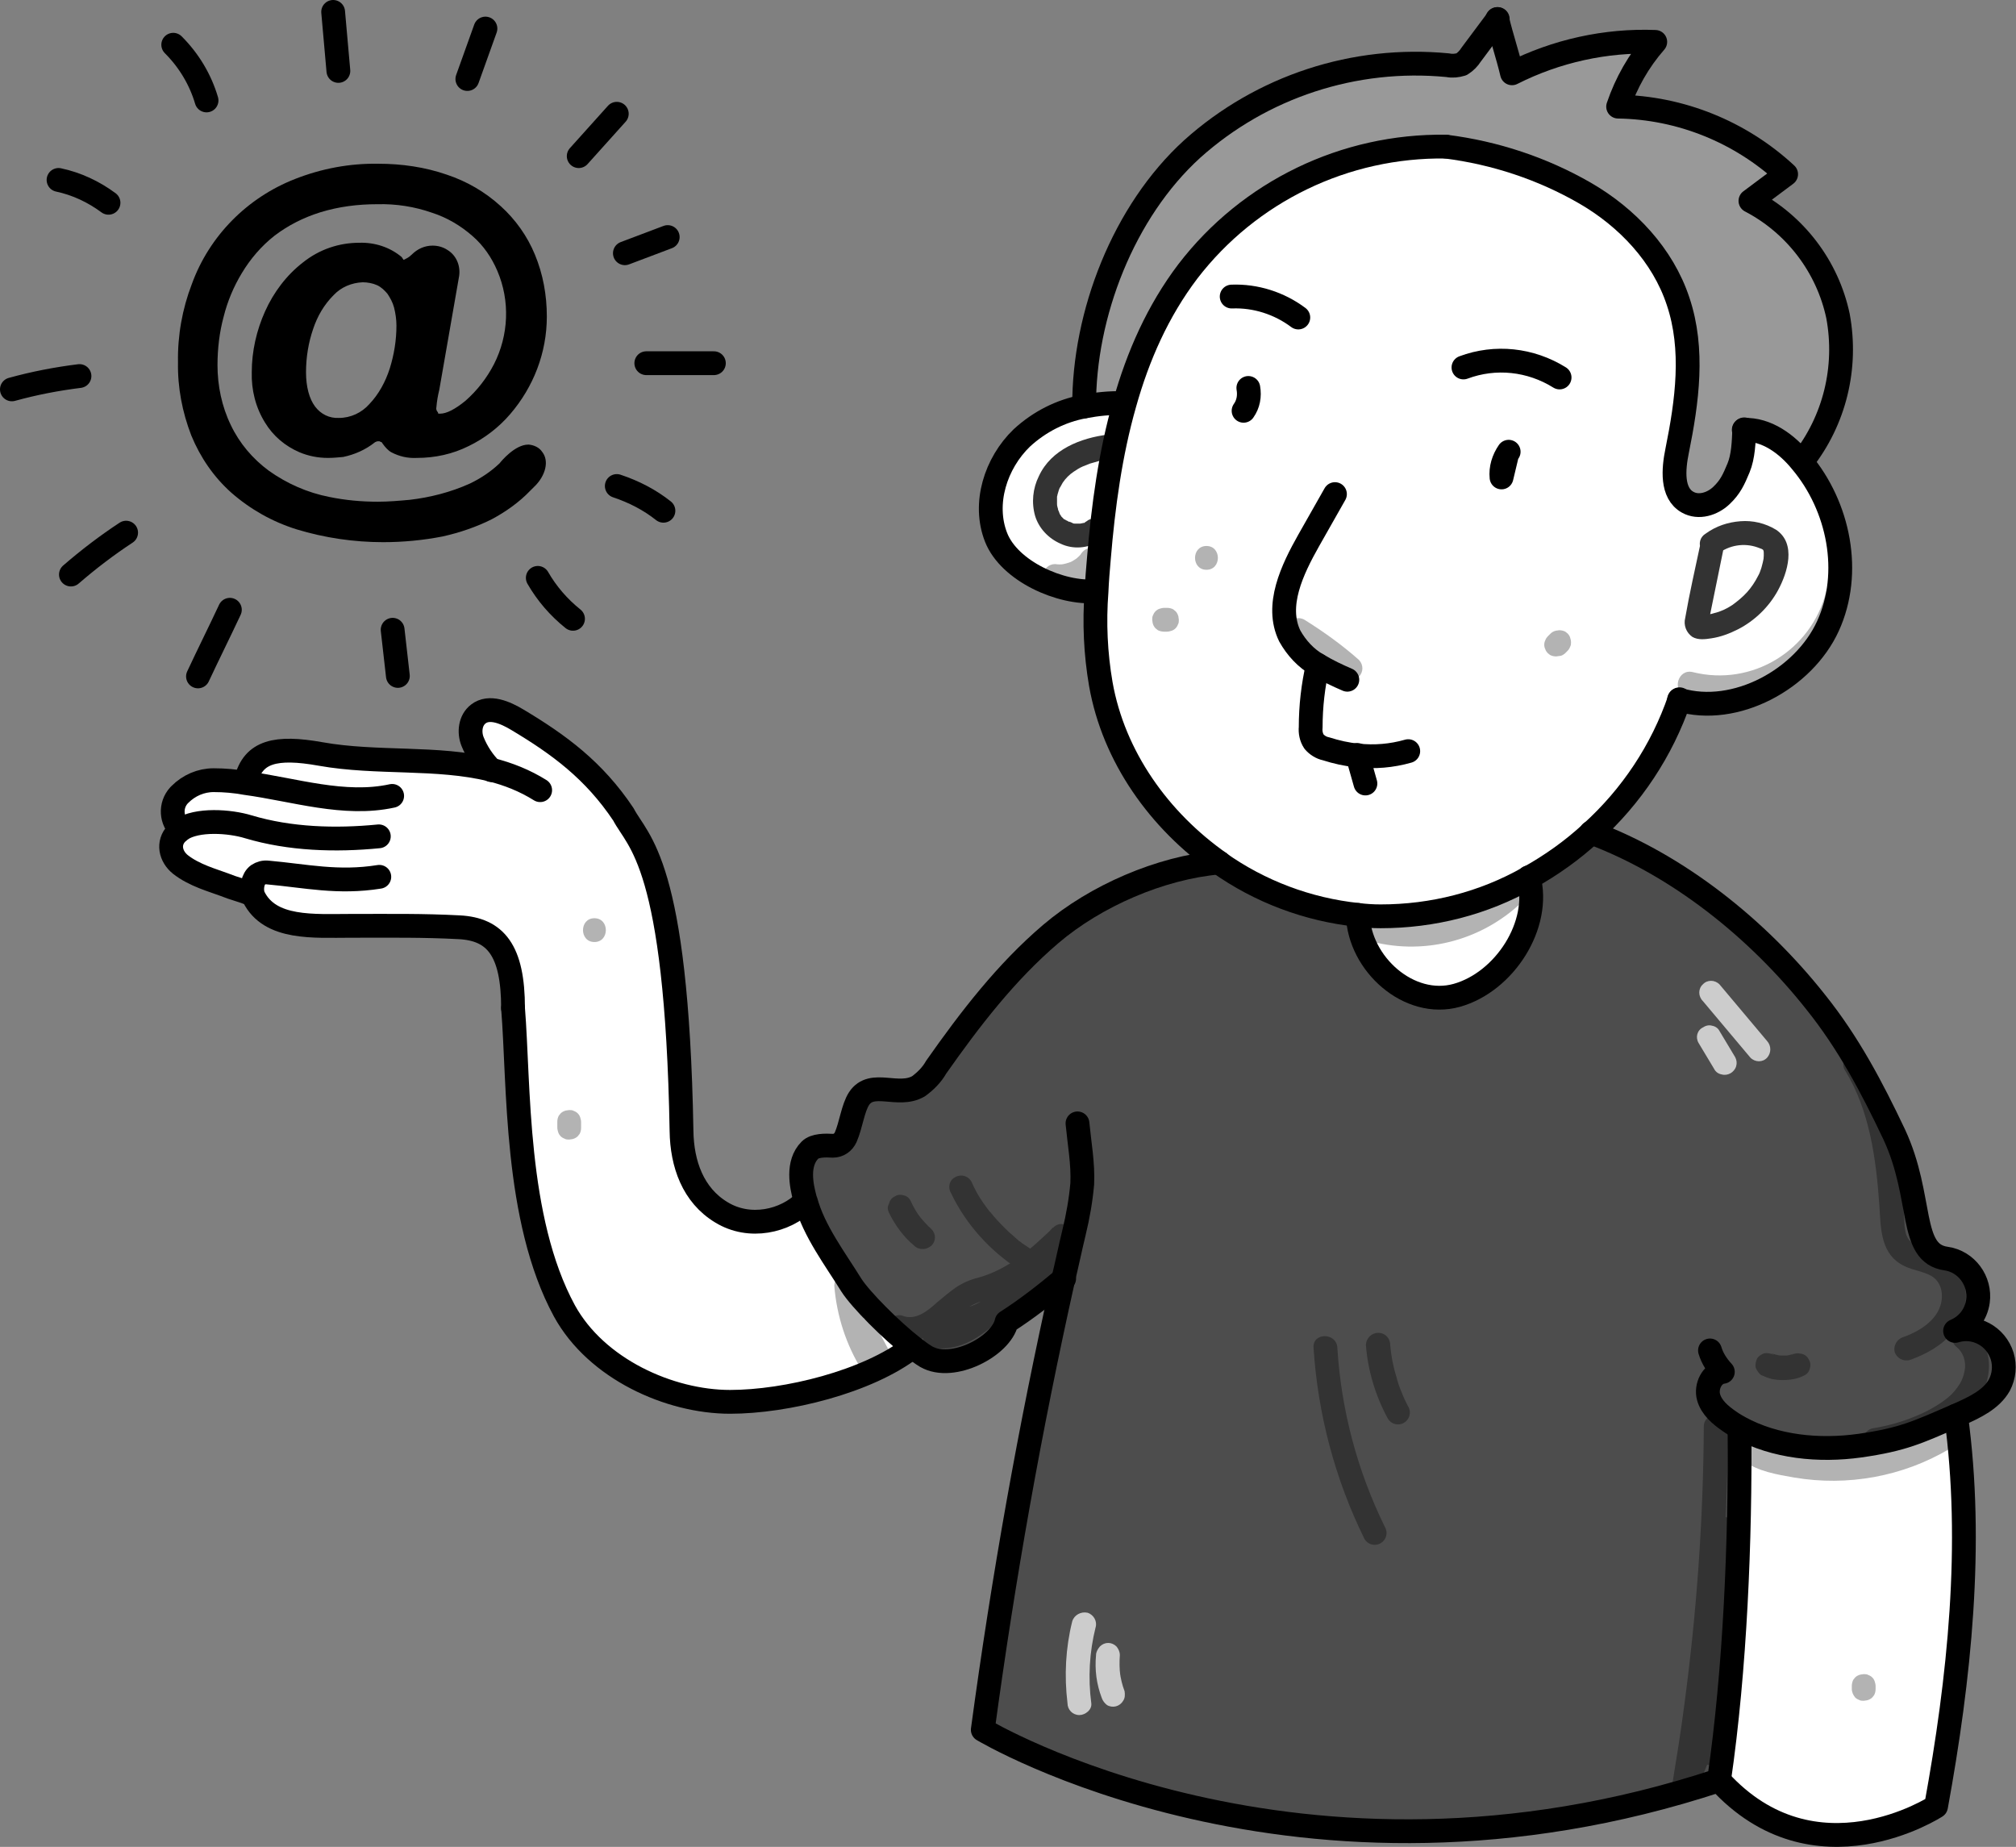 <?xml version="1.0" encoding="utf-8"?>
<!-- Generator: Adobe Illustrator 24.0.1, SVG Export Plug-In . SVG Version: 6.00 Build 0)  -->
<svg version="1.1" id="Ebene_1" xmlns="http://www.w3.org/2000/svg" xmlns:xlink="http://www.w3.org/1999/xlink" x="0px" y="0px"
	 viewBox="0 0 423.6 388" style="enable-background:new 0 0 423.6 388;" xml:space="preserve">
<rect x="0" y="0" width="423.6" height="388" fill="#808080" stroke="none"/>
<style type="text/css">
	.st0{fill:#FFFFFF;}
	.st1{fill:#999999;}
	.st2{fill:#4D4D4D;}
	.st3{fill:#B3B3B3;}
	.st4{fill:#333333;}
	.st5{fill:#CCCCCC;}
	.st6{fill:none;stroke:#000000;stroke-width:5;stroke-linecap:round;stroke-linejoin:round;}
</style>
<title>Zeichenfläche 6 Kopie 14</title>
<g id="Ebene_3">
	<path class="st0" d="M103.2,161.6c-1.7-1.7-3-3.7-3.9-5.9c-0.8-2-0.5-4.5,1.2-5.8c2.3-1.8,5.7-0.3,8.2,1.2
		c8.7,5.2,16.1,10.6,22.4,19.9c3,5.8,11.2,9.9,12.2,66.5c0.1,6.9,2.4,13.5,8.4,17.1c5.9,3.6,13.4,1.9,17.6-2.3l0,0
		c1.7,6.2,6.2,12.2,9.6,17.7c2,3.1,8.4,9.5,12.9,13c-9.4,7.2-26.4,11.5-38.2,11.4c-12.7,0-27.4-6.9-34.1-19.1
		c-10.5-19.3-10.2-47.6-11.5-63.6c0-12.2-3.7-16.6-11.3-17s-14.1-0.3-22.8-0.3c-7.7,0-17,0.8-20.4-6.1c-0.1-0.2-0.2-0.4-0.2-0.6l0,0
		c-2.5-1-3.5-1.1-6-2.1c-2.1-0.8-6.2-1.9-9.1-4.2c-2.1-1.7-2.7-4.5-0.8-6.5c0.3-0.3,0.6-0.5,0.9-0.8c-2.1-1.9-2.3-5.1-0.4-7.2
		c0.1-0.1,0.1-0.1,0.2-0.2c1.9-1.9,4.4-3,7.1-3c2.3,0,4.5,0.2,6.7,0.6l0.1-0.6c1.5-6,6.2-7.2,15.7-5.5
		C79.2,160.5,91.9,158.9,103.2,161.6z"/>
	<path class="st0" d="M411,297.4c3.7,27,0.7,55.3-4.2,82.1c0,0-25.5,16.6-45.6-5.5c3.4-23.3,4.5-50.5,4.3-74l0,0
		c7.6,4.2,16.7,5,25.3,3.8C400,302.5,403,300.9,411,297.4z"/>
	<path class="st0" d="M321.1,184.4c2.6,10-5.2,22-15.1,24.8s-20.5-6.6-20.8-16.9c1.6,0.2,3.2,0.3,4.8,0.3
		C300.9,192.6,311.7,189.8,321.1,184.4z"/>
	<path class="st0" d="M236.2,84.8c-3,10.5-4.5,21.6-5.4,32.5c-0.2,2.3-0.4,4.6-0.5,7c-7.4,0.6-18.2-4.2-21-11.3s-0.1-15.7,5.4-20.9
		c3.7-3.4,8.2-5.7,13.1-6.6c2.6-0.6,5.4-0.8,8.1-0.7L236.2,84.8z"/>
	<path class="st0" d="M378.6,96.9c7.9,9.4,10.7,23.3,5.6,34.5s-19.5,19-31.3,15.5c-3.7,10.8-10.1,20.4-18.5,28
		c-4,3.7-8.4,6.8-13.2,9.5c-9.5,5.4-20.2,8.2-31.1,8.1c-1.6,0-3.2-0.1-4.8-0.3c-10.5-1.1-20.5-4.9-29.2-11l0,0
		c-12.7-8.9-22.2-22.3-25-37.6c-1-6.4-1.3-12.9-0.9-19.4c0.1-2.3,0.3-4.7,0.5-7c0.9-10.9,2.4-22,5.4-32.5c2.8-10,7-19.5,13.3-27.8
		c13-16.7,33.1-26.4,54.3-26.1c10.3,1.3,20.3,4.6,29.3,9.8c8.8,5.1,16.3,13,19.5,22.7c3.4,10.1,1.9,21-0.2,31.4
		c-0.8,3.9-1.2,8.9,2.2,10.8c2.3,1.3,5.2,0.4,7.1-1.4s2.6-3.4,3.6-5.8s1.1-5.5,1.2-8.1C371.2,90,375.5,93.2,378.6,96.9z"/>
	<path class="st1" d="M386.1,66.4c2,10.8-0.7,21.9-7.5,30.5c-3.1-3.7-7.4-6.9-12.1-6.7c-0.1,2.6-0.2,5.7-1.2,8.1s-1.7,4.1-3.6,5.8
		s-4.8,2.6-7.1,1.4c-3.5-1.9-3-7-2.2-10.8c2.2-10.4,3.6-21.3,0.2-31.4c-3.2-9.7-10.7-17.6-19.5-22.7c-9-5.2-19-8.5-29.3-9.8
		c-21.2-0.3-41.3,9.4-54.2,26.2c-6.3,8.3-10.5,17.8-13.3,27.8l-0.3-0.1c-2.7-0.1-5.4,0.2-8.1,0.7c-0.1-19.4,8.3-41,22.7-54.1
		c14.6-13.1,34.1-19.5,53.7-17.6c1,0.2,1.9,0.1,2.9-0.2c0.8-0.5,1.5-1.2,2-2l5.6-7.5c0.9,3.8,2.2,7.6,3.1,11.4
		c9.3-4.7,19.7-7,30.1-6.6c-3.5,4-6.1,8.6-7.8,13.6c13.1,0.2,25.7,5.3,35.3,14.2l-7.5,5.6C377.2,47.1,383.9,56,386.1,66.4z"/>
	<path class="st2" d="M223.4,268.8c-3.8,3.2-7.8,6.3-12,9c-1.1,5.1-11.3,10.5-16.9,7.3c-1-0.6-1.9-1.3-2.8-2
		c-4.5-3.5-10.9-9.9-12.9-13c-3.4-5.5-7.9-11.5-9.6-17.7c-0.1-0.2-0.1-0.4-0.2-0.6c-0.7-2.6-1.7-7.3,1.1-10.1c1-1,3.2-0.9,4.8-0.9
		c1.2,0.1,2.3-0.6,2.7-1.8c1.1-2.6,1.5-6.2,2.8-8.1c2.8-4.1,8.3-0.2,12.5-2.6c1.5-1.1,2.8-2.4,3.7-4c7.1-10.1,14.7-20,24.1-28
		s23-13.9,35.3-15l0,0c8.6,6.1,18.7,9.9,29.2,11c0.3,10.3,10.8,19.7,20.8,16.9s17.8-14.8,15.1-24.8c4.7-2.6,9.2-5.8,13.2-9.5
		c18.3,6.8,35.1,20.3,47.2,35.6c6.9,8.6,11.8,17.9,16.5,27.8c6.2,13.3,3,25,10.9,26.1c4.3,0.6,7.3,4.7,6.7,9
		c-0.4,2.8-2.2,5.1-4.8,6.2c4.2-1.3,8.6,1.1,9.9,5.3c0.6,2,0.4,4.3-0.6,6.1c-1.7,3-5.1,4.6-8.2,6l-0.9,0.4c-8.1,3.5-11.1,5-20.2,6.3
		c-8.6,1.2-17.8,0.3-25.3-3.8l0,0c0.2,23.5-1,50.7-4.3,74c-88.4,29.2-154.7-10.6-154.7-10.6C210.8,331.6,216.4,300.1,223.4,268.8z"
		/>
	<path class="st3" d="M287.1,197.5c11.6,3.4,24,0.3,32.7-8c2.3-2.2-1.2-5.8-3.5-3.5c-7.4,7.1-18,9.6-27.9,6.7
		C285.4,191.7,284.1,196.5,287.1,197.5L287.1,197.5z"/>
	<path class="st3" d="M366.4,306.9c2.9,2.2,7.1,2.9,10.6,3.5c11.2,1.9,22.8-0.2,32.6-6c2.8-1.6,0.3-6-2.5-4.3
		c-8.7,5.1-18.8,7-28.8,5.5c-3.1-0.5-6.8-1.1-9.4-3c-1.2-0.7-2.7-0.3-3.4,0.9C364.8,304.6,365.2,306.1,366.4,306.9L366.4,306.9z"/>
	<path class="st3" d="M175.3,270.1c0.5,6.3,2.5,12.5,5.9,17.9c0.6,1,1.7,1.4,2.8,1.1c1.1-0.3,1.8-1.3,1.8-2.4
		c-0.3-2.6-0.8-5.2-1.6-7.7l-4.6,1.9l3.2,5.9c0.7,1.2,2.2,1.6,3.4,0.9c1.2-0.7,1.6-2.2,0.9-3.4l-3.2-6c-1.3-2.5-5.4-0.8-4.6,1.9
		c0.7,2.1,1.2,4.2,1.4,6.3l4.6-1.3c-2.9-4.7-4.7-9.9-5.2-15.4c0-1.4-1.1-2.5-2.5-2.5C176.4,267.6,175.3,268.7,175.3,270.1
		L175.3,270.1z"/>
	<path class="st3" d="M271.7,134.4c1.9,1.1,3.8,2.4,5.5,3.7c0.4,0.3,0.9,0.6,1.3,1l0.1,0.1c-0.3-0.2,0.1,0.1,0.1,0.1l0.7,0.6
		c0.9,0.7,1.7,1.4,2.6,2.2c1,1,2.5,1,3.5,0.1c1-1,1-2.5,0.1-3.5c0,0,0,0-0.1-0.1c-3.5-3.1-7.4-5.9-11.4-8.4
		c-1.2-0.7-2.7-0.3-3.4,0.9C270.1,132.2,270.5,133.7,271.7,134.4L271.7,134.4z"/>
	<path class="st3" d="M354.3,146c15.1,3.8,30.4-5.4,34.2-20.4c0.8-3.1-4-4.4-4.8-1.3c-3.1,12.4-15.6,20-28,16.9
		C352.5,140.4,351.2,145.3,354.3,146L354.3,146z"/>
	<path class="st3" d="M221.5,123.6c3.8,0.3,7.5-1.5,9.8-4.7c0.3-0.6,0.4-1.3,0.3-1.9c-0.2-0.6-0.6-1.2-1.1-1.5
		c-0.6-0.3-1.3-0.4-1.9-0.3c-0.6,0.2-1.1,0.6-1.5,1.2l-0.1,0.2l0.4-0.5c-0.4,0.5-0.9,1-1.5,1.5l0.5-0.4c-0.6,0.4-1.2,0.8-1.9,1.1
		l0.6-0.3c-0.7,0.3-1.5,0.5-2.2,0.6l0.7-0.1c-0.6,0.1-1.2,0.1-1.9,0c-1.4,0-2.5,1.1-2.5,2.5c0,0.7,0.3,1.3,0.7,1.8
		C220.2,123.3,220.8,123.6,221.5,123.6L221.5,123.6z"/>
	<path class="st4" d="M357.3,114.2c-1.1,5.2-2.3,10.4-3.2,15.6c-0.4,1.5,0.2,3.1,1.5,4c1.2,0.7,2.7,0.5,4,0.3c2-0.3,3.8-1,5.6-1.9
		c3.5-1.8,6.5-4.7,8.4-8.2c2-3.7,3.9-9.8-0.4-12.7c-2.3-1.4-4.9-2-7.5-1.8c-2.6,0.2-5.1,1-7.3,2.6c-1.2,0.7-1.6,2.2-0.9,3.4
		c0.7,1.2,2.2,1.6,3.4,0.9c2.4-1.9,5.6-2.4,8.4-1.4c0.3,0.1,0.5,0.2,0.8,0.3c0.1,0,0.5,0.3,0.4,0.3c0.1,0.2,0.1,0.4,0.1,0.6
		c0,0.2,0,0.4,0,0.6s-0.1,0.7,0,0.3c-0.1,0.7-0.3,1.5-0.5,2.2c-0.2,0.6-0.4,1.2-0.7,1.7c-0.6,1.2-1.4,2.4-2.3,3.4
		c-0.9,1-2,1.9-3.1,2.7c-1.2,0.8-2.5,1.4-3.8,1.7c-0.6,0.2-1.2,0.3-1.9,0.4H358c-0.7,0.1-0.6-0.2,0.3,0.8l0.7,0.8c0,0.3,0,0.3,0,0
		c0.1-0.4,0.2-0.7,0.2-1.1l2.9-14.2c0.3-1.3-0.4-2.7-1.7-3.1C359.1,112,357.7,112.8,357.3,114.2L357.3,114.2z"/>
	<path class="st4" d="M232.8,91.3c-5.7,0.7-11.9,3.1-14.5,8.7c-1.3,2.6-1.6,5.6-0.8,8.4c0.8,2.6,2.8,4.7,5.3,5.8
		c2.7,1.3,5.9,1,8.3-0.6c1.2-0.7,1.5-2.2,0.9-3.4c-0.7-1.2-2.2-1.6-3.4-0.9c-0.2,0.2-0.5,0.3-0.7,0.5s-0.3,0.1,0,0l-0.4,0.1
		c-0.1,0-1,0.2-0.4,0.1c-0.3,0-0.6,0-0.9,0c-0.1,0-0.3,0-0.4,0c0.3,0,0.3,0,0,0s-0.4-0.1-0.6-0.2s-0.9-0.4-0.4-0.1
		c-0.3-0.1-0.5-0.3-0.8-0.4c-0.1-0.1-0.3-0.2-0.4-0.2c0.2,0.2,0.2,0.2,0,0s-0.4-0.4-0.6-0.6c-0.4-0.4,0.2,0.3-0.1-0.2
		c-0.2-0.2-0.3-0.5-0.4-0.8c-0.1-0.3-0.1-0.3-0.1-0.1c0-0.2-0.1-0.3-0.1-0.5c-0.1-0.3-0.2-0.7-0.2-1c0,0.4,0-0.5,0-0.6
		c0-0.3,0-0.6,0-0.9c0-0.2,0-0.2,0,0c0-0.2,0.1-0.3,0.1-0.5c0.1-0.3,0.2-0.7,0.3-1l0.2-0.5c-0.1,0.2-0.1,0.2,0.1-0.1
		s0.3-0.6,0.5-0.9c0.6-0.9,1.4-1.7,2.3-2.3c0.6-0.4,1.2-0.8,1.9-1.1c0.5-0.2,1-0.4,1.5-0.6c0.7-0.2,1.4-0.4,2.1-0.6
		c0.4-0.1,0.7-0.2,1.1-0.2l0.6-0.1h0.2c1.4,0,2.5-1.1,2.5-2.5C235.3,92.5,234.2,91.4,232.8,91.3L232.8,91.3z"/>
	<path class="st3" d="M328.8,137.3l0.6-0.6c0.2-0.2,0.4-0.5,0.5-0.8c0.2-0.3,0.2-0.7,0.2-1c0-0.3-0.1-0.7-0.2-1
		c-0.1-0.3-0.3-0.6-0.5-0.8l-0.5-0.4c-0.4-0.2-0.8-0.3-1.3-0.3l-0.7,0.1c-0.4,0.1-0.8,0.3-1.1,0.6l-0.6,0.6
		c-0.2,0.2-0.4,0.5-0.5,0.8c-0.3,0.6-0.3,1.3,0,1.9c0.1,0.3,0.3,0.6,0.5,0.8l0.5,0.4c0.4,0.2,0.8,0.3,1.3,0.3l0.7-0.1
		C328.1,137.8,328.4,137.6,328.8,137.3L328.8,137.3z"/>
	<path class="st3" d="M253.5,119.7c3.2,0,3.2-5,0-5S250.3,119.7,253.5,119.7z"/>
	<path class="st3" d="M244.6,132.7h0.6c0.3,0,0.7-0.1,1-0.2c0.3-0.1,0.6-0.3,0.8-0.5c0.2-0.2,0.4-0.5,0.5-0.8c0.2-0.3,0.2-0.7,0.2-1
		l-0.1-0.7c-0.1-0.4-0.3-0.8-0.6-1.1l-0.5-0.4c-0.4-0.2-0.8-0.3-1.3-0.3h-0.6c-0.3,0-0.7,0.1-1,0.2c-0.3,0.1-0.6,0.3-0.8,0.5
		c-0.2,0.2-0.4,0.5-0.5,0.8c-0.2,0.3-0.2,0.7-0.2,1l0.1,0.7c0.1,0.4,0.3,0.8,0.6,1.1l0.5,0.4C243.7,132.6,244.2,132.7,244.6,132.7
		L244.6,132.7z"/>
	<path class="st3" d="M389.1,354.2v0.6c0,0.7,0.3,1.3,0.7,1.8c0.2,0.2,0.5,0.4,0.8,0.5c0.3,0.2,0.7,0.2,1,0.2l0.7-0.1
		c0.4-0.1,0.8-0.3,1.1-0.6l0.4-0.5c0.2-0.4,0.3-0.8,0.3-1.3v-0.6c0-0.3-0.1-0.7-0.2-1c-0.2-0.6-0.7-1.1-1.3-1.3
		c-0.3-0.2-0.7-0.2-1-0.2l-0.7,0.1c-0.4,0.1-0.8,0.3-1.1,0.6l-0.4,0.5C389.2,353.3,389.1,353.8,389.1,354.2L389.1,354.2z"/>
	<path class="st3" d="M122.1,236.9v-1.2c0-0.3-0.1-0.7-0.2-1c-0.2-0.6-0.7-1.1-1.3-1.3c-0.3-0.2-0.7-0.2-1-0.2l-0.7,0.1
		c-0.4,0.1-0.8,0.3-1.1,0.6l-0.4,0.5c-0.2,0.4-0.3,0.8-0.3,1.3v1.2c0,0.3,0.1,0.7,0.2,1c0.1,0.3,0.3,0.6,0.5,0.8
		c0.2,0.2,0.5,0.4,0.8,0.5c0.3,0.2,0.7,0.2,1,0.2l0.7-0.1c0.4-0.1,0.8-0.3,1.1-0.6l0.4-0.5C122,237.8,122.1,237.4,122.1,236.9
		L122.1,236.9z"/>
	<path class="st3" d="M124.9,197.9c3.2,0,3.2-5,0-5S121.7,197.9,124.9,197.9z"/>
	<path class="st5" d="M225.3,340.6c-1.4,5.6-1.7,11.4-1,17.2c0,1.4,1.1,2.5,2.5,2.5c1.2,0,2.7-1.1,2.5-2.5
		c-0.7-5.3-0.4-10.7,0.9-15.9c0.4-1.3-0.4-2.7-1.7-3.1C227.1,338.5,225.7,339.3,225.3,340.6L225.3,340.6L225.3,340.6z"/>
	<path class="st5" d="M230.3,347.7c-0.3,3.1,0.1,6.1,1.2,9c0.2,0.6,0.6,1.1,1.1,1.5c1.2,0.7,2.7,0.3,3.4-0.9c0.4-0.6,0.4-1.3,0.3-2
		c-0.5-1.3-0.8-2.6-1-4l0.1,0.7c-0.2-1.4-0.2-2.9-0.1-4.3c0-0.7-0.3-1.3-0.7-1.8c-1-1-2.5-1-3.5,0c0,0,0,0,0,0
		C230.6,346.5,230.3,347.1,230.3,347.7L230.3,347.7z"/>
	<path class="st5" d="M357.8,210.3l10,11.9c1,1,2.6,1,3.5,0c0.9-1,0.9-2.5,0-3.5l-10-11.9c-1-1-2.6-1-3.5,0
		C356.8,207.7,356.8,209.3,357.8,210.3z"/>
	<path class="st5" d="M356.9,219.1l3.3,5.5c0.3,0.6,0.9,1,1.5,1.1c1.3,0.4,2.7-0.4,3.1-1.7c0.2-0.7,0.1-1.3-0.2-1.9l-3.3-5.5
		c-0.3-0.6-0.9-1-1.5-1.1c-0.6-0.2-1.3-0.1-1.9,0.3C356.6,216.4,356.2,217.9,356.9,219.1L356.9,219.1z"/>
	<path class="st4" d="M188.3,281.1c3.4,1.3,7.2-0.1,9.9-2.2c1.5-1.1,2.8-2.5,4.3-3.6c1.3-1,2.8-1.7,4.4-2.1c3.5-0.9,6.7-2.5,9.6-4.6
		c2.9-2.2,5.7-4.6,8.2-7.2l-3.5-3.5l-7.3,8c-2,2.4-4.2,4.7-6.6,6.7c-2.1,1.7-4.4,2.2-7,2.8s-5.1,1.6-6.1,4c-0.6,1.3-0.3,3.4,1.5,3.7
		c6.3,1.1,11.2-2.8,15.4-6.9c1.7-1.9,3.8-3.5,6-4.8c2.4-1.2,4.9-1.7,6.3-4.1c1.6-2.8-2.7-5.3-4.3-2.5c-0.4,0.5-0.9,0.9-1.6,1.1
		c-1.1,0.4-2.2,0.9-3.3,1.4c-2.1,1.2-4,2.8-5.7,4.5c-2.9,2.8-6.8,7.3-11.4,6.5l1.5,3.7c0.3-0.7,0.9-1.2,1.6-1.3
		c1.1-0.3,2.2-0.6,3.3-0.8c2.9-0.7,5.5-2.1,7.7-4c2.2-2,4.4-4.2,6.3-6.5l7.3-8c2.2-2.4-1.2-5.8-3.5-3.5c-4.7,4.5-9.3,8.7-15.7,10.5
		c-1.7,0.4-3.3,1.1-4.8,2.1c-1.4,1-2.6,2-3.9,3.1c-2,1.8-4.5,3.9-7.3,2.8c-1.3-0.4-2.7,0.4-3.1,1.7
		C186.3,279.3,187,280.7,188.3,281.1L188.3,281.1z"/>
	<path class="st4" d="M358,299.7c-0.1,19.6-1.5,39.1-4.1,58.5c-0.7,5.5-1.6,11-2.5,16.5c-0.3,1.2,0.3,2.5,1.5,3
		c1.1,0.5,2.5,0.1,3.1-1c3.6-7.1,6.1-14.8,7.3-22.7l-4.9-0.7c-0.4,4.8-1,9.6-1.8,14.3l4.9,0.7l2.7-47.3c0.2-3.2-4.8-3.2-5,0
		l-2.7,47.3c-0.1,2.8,4.4,3.5,4.9,0.7c0.9-5.2,1.6-10.4,2-15.6c0.2-2.8-4.5-3.5-4.9-0.7c-1.1,7.5-3.4,14.7-6.8,21.5l4.6,1.9
		c3.4-19.7,5.5-39.5,6.4-59.4c0.2-5.6,0.4-11.3,0.4-16.9C363,296.5,358,296.5,358,299.7L358,299.7z"/>
	<path class="st4" d="M401.3,285.7c4.8-1.7,9.5-4.7,11.2-9.7c1.5-4.4,0.1-10-4.2-12.3c-2-1.1-4.3-1.3-6.2-2.4s-1.9-3.3-2-5.3
		c-0.3-5.5-0.9-11-1.8-16.4c-1-6.1-3.1-11.9-6.3-17.2c-1.7-2.7-6-0.2-4.3,2.5c5.2,8.5,6.5,18.6,7.2,28.4c0.3,4.8,0.2,10.3,5.3,12.7
		c1.9,0.9,4,1.1,5.7,2.1c1.3,0.8,2,2.2,2.1,3.6c0.4,4.8-4.1,7.8-8.1,9.2c-1.3,0.4-2.1,1.8-1.8,3.1
		C398.5,285.3,399.9,286.1,401.3,285.7L401.3,285.7z"/>
	<path class="st4" d="M410.9,282.8c1.6,1.2,2.3,3.2,1.9,5.2c-0.2,1-0.5,1.9-1,2.7c-0.7,1.1-1.5,2.1-2.5,2.9c-2.1,1.7-4.5,3-7,4
		c-2.9,1.2-5.9,2-9,2.5c-1.3,0.4-2.1,1.7-1.7,3.1c0.4,1.3,1.7,2.1,3.1,1.7l0,0c3.7-0.6,7.2-1.7,10.6-3.2c3.2-1.3,6.1-3.2,8.6-5.5
		c2.4-2.3,3.8-5.4,4-8.6c0.2-3.1-1-6.2-3.4-8.3c-1-0.9-2.5-0.9-3.5,0C409.9,280.3,409.9,281.8,410.9,282.8L410.9,282.8z"/>
	<path class="st4" d="M370.1,288.9c0.7,0.3,1.4,0.6,2.2,0.8c1.5,0.3,3.1,0.3,4.7,0c0.8-0.2,1.5-0.4,2.2-0.8c0.6-0.3,1-0.9,1.1-1.5
		c0.2-0.6,0.1-1.3-0.3-1.9c-0.3-0.6-0.9-1-1.5-1.1l-0.7-0.1c-0.4,0-0.9,0.1-1.3,0.3l-0.1,0l0.6-0.3c-0.7,0.3-1.3,0.5-2,0.5l0.7-0.1
		c-0.7,0.1-1.5,0.1-2.2,0l0.7,0.1c-0.7-0.1-1.4-0.3-2.1-0.5l0.6,0.3l-0.1,0c-0.6-0.3-1.3-0.4-1.9-0.3c-0.6,0.2-1.2,0.6-1.5,1.1
		c-0.3,0.6-0.4,1.3-0.3,1.9C369.2,288,369.6,288.6,370.1,288.9L370.1,288.9z"/>
	<path class="st4" d="M186.8,254.8c1.3,2.6,3,5,5.3,6.9c0.5,0.5,1.1,0.7,1.8,0.7c0.7,0,1.3-0.3,1.8-0.7c1-1,1-2.5,0-3.5c0,0,0,0,0,0
		c-0.9-0.8-1.8-1.8-2.6-2.8l0.4,0.5c-0.9-1.1-1.6-2.4-2.2-3.7c-0.3-0.6-0.9-1-1.5-1.1c-0.7-0.2-1.3-0.1-1.9,0.3
		c-0.6,0.3-1,0.9-1.1,1.5C186.4,253.5,186.5,254.2,186.8,254.8L186.8,254.8z"/>
	<path class="st4" d="M199.8,250.6c3.2,6.7,8.3,12.3,14.6,16.3c1.2,0.7,2.7,0.3,3.4-0.9c0.7-1.2,0.3-2.7-0.9-3.4
		c-0.7-0.5-1.4-0.9-2.1-1.4l-0.5-0.4l-0.2-0.1l-1-0.9c-1.3-1.1-2.5-2.3-3.6-3.5c-0.3-0.3-0.5-0.6-0.8-0.9l-0.4-0.5
		c0,0-0.4-0.5-0.3-0.3c-0.3-0.4-1-1.3-1.4-1.9c-1-1.4-1.8-2.9-2.5-4.5c-0.7-1.2-2.2-1.6-3.4-0.9
		C199.5,247.9,199.1,249.4,199.8,250.6L199.8,250.6z"/>
	<path class="st4" d="M276,283.1c0.9,14,4.5,27.6,10.7,40.2c0.7,1.2,2.2,1.6,3.4,0.9c1.2-0.7,1.6-2.2,0.9-3.4
		c-5.8-11.8-9.2-24.6-10-37.7C280.8,279.9,275.8,279.9,276,283.1L276,283.1z"/>
	<path class="st4" d="M287,282.5c0.4,5.4,2,10.7,4.6,15.5c0.7,1.2,2.2,1.6,3.4,0.9c1.2-0.7,1.6-2.2,0.9-3.4c-0.3-0.5-0.5-1-0.8-1.6
		c-0.1-0.3-0.3-0.6-0.4-0.9l-0.1-0.3c-0.5-1.1-0.9-2.3-1.2-3.5c-0.7-2.2-1.1-4.4-1.3-6.7c0-1.4-1.1-2.5-2.5-2.5
		S287.1,281.1,287,282.5L287,282.5z"/>
</g>
<g id="Ebene_4">
	<path class="st6" d="M107.8,211.8c0-12.2-3.7-16.6-11.3-17s-14.1-0.3-22.8-0.3c-7.7,0-17,0.8-20.4-6.1c-0.1-0.2-0.2-0.4-0.2-0.6
		c-0.3-1.3,0-3.2,1.1-4c0.6-0.4,1.3-0.6,2.1-0.5c7.9,0.7,14.7,2.3,23.4,0.9"/>
	<path class="st6" d="M53,187.9c-2.5-1-3.5-1.1-6-2.1c-2.1-0.8-6.2-1.9-9.1-4.2c-2.1-1.7-2.7-4.5-0.8-6.5c0.3-0.3,0.6-0.5,0.9-0.8
		c3.4-2.3,10.3-1.8,14.2-0.6c8.7,2.6,18.3,2.9,27.4,2"/>
	<path class="st6" d="M38,174.3c-2.1-1.9-2.3-5.1-0.4-7.2c0.1-0.1,0.1-0.1,0.2-0.2c1.9-1.9,4.4-3,7.1-3c2.3,0,4.5,0.2,6.7,0.6
		c10.3,1.4,20.7,4.9,30.8,2.7"/>
	<path class="st6" d="M51.7,163.9c1.5-6,6.2-7.2,15.7-5.5c11.8,2.1,24.5,0.5,35.8,3.3c3.6,0.9,7.1,2.3,10.3,4.3"/>
	<path class="st6" d="M103.3,161.8c0,0-0.1-0.1-0.1-0.1c-1.7-1.7-3-3.7-3.9-5.9c-0.8-2-0.5-4.5,1.2-5.8c2.3-1.8,5.7-0.3,8.2,1.2
		c8.7,5.2,16.1,10.6,22.3,19.9c3,5.8,11.2,9.9,12.2,66.5c0.1,6.9,2.4,13.5,8.4,17.1c5.9,3.6,13.4,1.9,17.6-2.3"/>
	<path class="st6" d="M256.1,181.2c8.6,6.1,18.7,9.9,29.2,11c1.6,0.2,3.2,0.3,4.8,0.3c10.9,0,21.6-2.7,31.1-8.1
		c4.7-2.6,9.2-5.8,13.2-9.5c8.4-7.6,14.8-17.2,18.5-28"/>
	<path class="st6" d="M303.8,30.8c-21.2-0.3-41.3,9.4-54.2,26.2c-6.3,8.3-10.5,17.8-13.3,27.8c-3,10.5-4.5,21.6-5.4,32.5
		c-0.2,2.3-0.4,4.6-0.5,7c-0.5,6.5-0.2,13,0.9,19.4c2.7,15.3,12.3,28.7,25,37.6"/>
	<path class="st6" d="M262.3,81.5c0.3,1.7,0,3.4-1,4.8"/>
	<path class="st6" d="M280.5,103.8l-5.5,9.7c-3.5,6.2-7.1,13.7-4,20.1c1.4,2.5,3.4,4.7,5.9,6.1c2,1.2,4.1,2.2,6.2,3.1"/>
	<path class="st6" d="M276.9,139.7c-1,4.3-1.5,8.7-1.5,13.1c-0.1,1,0.1,2.1,0.7,3c0.6,0.7,1.5,1.3,2.5,1.5c2.2,0.7,4.4,1.2,6.6,1.4
		c3.6,0.4,7.2,0.1,10.7-0.9"/>
	<path class="st6" d="M285.2,158.6L285.2,158.6l1.7,6"/>
	<path class="st6" d="M258.8,62.3c5-0.2,10,1.4,14,4.4"/>
	<path class="st6" d="M307.5,77.2c6.7-2.5,14.1-1.7,20.2,2.1"/>
	<path class="st6" d="M317,94.9c-1.1,1.6-1.7,3.5-1.5,5.4l1.1-4.6"/>
	<path class="st6" d="M366.4,90.3c4.8-0.2,9.1,3,12.1,6.7c7.9,9.4,10.7,23.3,5.6,34.5s-19.5,19-31.3,15.5"/>
	<path class="st6" d="M285.3,192.2c0.3,10.3,10.8,19.7,20.8,16.9s17.8-14.8,15.1-24.8"/>
	<path class="st6" d="M235.9,84.7c-2.7-0.1-5.4,0.2-8.1,0.7c-4.9,0.9-9.4,3.2-13.1,6.6c-5.5,5.3-8.2,13.8-5.4,20.9
		s13.6,11.9,21,11.3"/>
	<path class="st6" d="M303.8,30.8c10.3,1.3,20.3,4.6,29.3,9.8c8.8,5.1,16.3,13,19.5,22.7c3.4,10.1,1.9,21-0.2,31.4
		c-0.8,3.9-1.2,8.9,2.2,10.8c2.3,1.3,5.2,0.4,7.1-1.4s2.6-3.4,3.6-5.8s1.1-5.5,1.2-8.1"/>
	<path class="st6" d="M227.8,85.4c-0.1-19.4,8.3-41,22.7-54.1c14.6-13.1,34.1-19.5,53.7-17.6c1,0.2,1.9,0.1,2.9-0.2
		c0.8-0.5,1.5-1.2,2-2l5.6-7.5"/>
	<path class="st6" d="M314.6,4c0.9,3.8,2.2,7.6,3.1,11.4c9.3-4.7,19.7-7,30.1-6.6c-3.5,4-6.1,8.6-7.8,13.6
		c13.1,0.2,25.7,5.3,35.3,14.2l-7.5,5.6c9.4,4.9,16.2,13.8,18.4,24.2c2,10.8-0.7,21.9-7.5,30.5"/>
	<path class="st6" d="M334.3,174.9c18.3,6.8,35.1,20.3,47.2,35.6c6.9,8.6,11.8,17.9,16.5,27.8c6.2,13.3,3,25,10.9,26.1
		c4.3,0.6,7.3,4.7,6.7,9c-0.4,2.8-2.2,5.1-4.8,6.2c4.2-1.3,8.6,1.1,9.9,5.3c0.6,2,0.4,4.2-0.6,6.1c-1.7,3-5.1,4.6-8.2,6l-0.9,0.4
		c-8.1,3.5-11.1,5-20.2,6.3c-8.6,1.2-17.8,0.3-25.3-3.8c-0.7-0.4-1.4-0.8-2.1-1.3c-1.9-1.3-3.8-2.9-4.4-5.1s0.7-5,3-5.3
		c-1.2-1.3-2.2-2.8-2.7-4.5"/>
	<path class="st6" d="M226.4,236c0.4,4.2,1.2,8.5,1,12.7c-0.3,3.4-0.9,6.8-1.7,10.1c-0.8,3.3-1.5,6.7-2.3,10
		c-7,31.3-12.6,62.8-16.9,94.6c0,0,66.3,39.8,154.7,10.6c3.4-23.3,4.5-50.5,4.3-74"/>
	<path class="st6" d="M256.1,181.2L256.1,181.2c-12.3,1.1-25.9,7-35.3,15s-17,17.9-24.1,28c-0.9,1.6-2.2,2.9-3.7,4
		c-4.3,2.5-9.8-1.5-12.5,2.6c-1.3,2-1.7,5.6-2.8,8.1c-0.5,1.1-1.5,1.8-2.7,1.8c-1.6-0.1-3.8-0.1-4.8,0.9c-2.8,2.8-1.8,7.5-1.1,10.1
		c0,0.2,0.1,0.4,0.2,0.6c1.7,6.3,6.2,12.2,9.6,17.7c2,3.1,8.4,9.5,12.9,13c0.9,0.7,1.8,1.4,2.8,2c5.6,3.2,15.8-2.2,16.9-7.3
		c4.2-2.7,8.2-5.8,12-9l0.1-0.1"/>
	<path class="st6" d="M411,297.4L411,297.4c3.7,27,0.7,55.3-4.2,82.1c0,0-25.5,16.6-45.6-5.5"/>
	<path class="st6" d="M107.8,211.8c1.3,16,0.3,44.3,10.8,63.6c6.7,12.2,22.1,19.1,34.8,19.1c11.8,0,28.9-4.2,38.2-11.4"/>
	<path class="st6" d="M71.1,14.9L70,2.5"/>
	<path class="st6" d="M98.2,16.6L102,6"/>
	<path class="st6" d="M121.6,32.8l8-8.9"/>
	<path class="st6" d="M43.4,21.1c-1.3-4.4-3.7-8.4-7-11.7"/>
	<path class="st6" d="M22.8,42.6c-3.1-2.3-6.7-4-10.5-4.8"/>
	<path class="st6" d="M16.7,79c-4.8,0.6-9.5,1.5-14.2,2.8"/>
	<path class="st6" d="M26.5,111.9c-4.1,2.7-7.9,5.6-11.6,8.8"/>
	<path class="st6" d="M131.3,53.2l9-3.4"/>
	<path class="st6" d="M135.8,76.3H150"/>
	<path class="st6" d="M129.6,102.1c3.6,1.2,6.9,2.9,9.8,5.2"/>
	<path class="st6" d="M113,121.4c1.9,3.3,4.4,6.2,7.4,8.6"/>
	<path class="st6" d="M48.3,128.1c-2.2,4.7-4.5,9.3-6.7,14"/>
	<path class="st6" d="M82.5,132.3l1.1,9.7"/>
	<path d="M111.4,103.1l0.5-0.5l0.7-0.7c1.9-2,2.9-5,1.3-7c-0.6-0.9-1.7-1.4-2.8-1.5h-0.1c-2.8,0-5.7,3.5-6,3.9l-0.1,0.1l0,0
		c-1.8,1.7-3.9,3.1-6.2,4.2c-4,1.8-8.3,2.9-12.6,3.4c-2.2,0.2-4.5,0.4-6.7,0.4c-3.4,0-6.8-0.3-10.2-1c-4.6-0.9-8.9-2.8-12.7-5.5
		c-3.4-2.5-6.2-5.8-8-9.6c-1.9-3.9-2.8-8.3-2.8-12.6c0-3.4,0.4-6.9,1.3-10.2c0.8-3.2,2.1-6.3,3.8-9.1c1.8-3,4.1-5.7,6.9-7.9
		c2.9-2.2,6.1-3.8,9.6-4.9c3.9-1.2,7.9-1.7,12-1.7c3.9-0.1,7.8,0.5,11.5,1.8c3.1,1,6,2.7,8.5,4.9c2.3,2,4,4.5,5.2,7.3
		c2.7,6.3,2.4,13.5-0.7,19.6c-1.5,2.9-3.5,5.5-6,7.7c-2.2,1.8-4,2.7-5.3,2.7h-0.4L92,86.6c-0.3-0.3-0.4-0.7-0.3-1.1
		c0.1-1.2,0.3-2.4,0.6-3.6l4.1-23.5c0.5-2.3-0.4-4.7-2.4-5.9c-0.9-0.6-2-0.9-3.1-0.9c-1.7,0-3.2,0.7-4.4,1.9l0,0l0,0
		c-0.3,0.3-0.7,0.6-1.1,0.8l-0.6,0.3L84.4,54c-2.5-2.1-5.7-3.1-8.9-3c-4.3,0-8.4,1.4-11.8,4.1c-3.5,2.7-6.2,6.3-8,10.3
		c-1.8,4-2.8,8.4-2.8,12.8c-0.1,3.7,0.8,7.4,2.8,10.6c1.7,2.8,4.2,4.9,7.2,6.2c1.9,0.8,3.9,1.2,6,1.2c1.1,0,2.1-0.1,3.2-0.2
		c2.4-0.5,4.7-1.5,6.7-3.1c0.2-0.1,0.4-0.2,0.7-0.2c0.2,0,0.3,0,0.4,0.1l0.3,0.1l0.2,0.3c0.5,0.7,1.1,1.4,1.8,1.8
		c1.7,0.9,3.5,1.3,5.4,1.2c3.8,0,7.5-0.8,10.9-2.5c3.3-1.6,6.3-3.9,8.7-6.7c4.9-5.7,7.7-12.9,7.7-20.5c0-4.5-0.8-8.9-2.5-13
		c-1.6-3.9-4.1-7.4-7.2-10.2c-3.3-3-7.1-5.2-11.3-6.6c-4.6-1.6-9.5-2.3-14.4-2.3c-6-0.1-11.9,1-17.5,3.2C52,41.5,44,49.5,40.3,59.7
		c-2,5.2-3,10.8-2.9,16.4c-0.1,5.3,0.9,10.5,2.8,15.4c1.9,4.6,4.7,8.7,8.4,12c4,3.5,8.6,6.1,13.7,7.7c5.9,1.8,12.1,2.7,18.2,2.7
		c4.2,0,8.4-0.4,12.5-1.2c3.6-0.8,7.1-2,10.3-3.6C106.3,107.5,109.1,105.5,111.4,103.1z M81.9,77.4c-0.9,2.8-2.3,5.4-4.3,7.5
		c-1.6,1.8-3.9,2.9-6.4,2.9c-2,0.1-3.8-0.8-5-2.4c-1.2-1.6-1.9-4.1-1.9-7.2c0-3.1,0.5-6.2,1.5-9.1c0.9-2.7,2.3-5.1,4.3-7.1
		c1.6-1.7,3.8-2.6,6.1-2.7c1,0,2.1,0.2,3,0.6c0.9,0.4,1.6,1.1,2.2,1.8c0.6,0.9,1.1,1.8,1.4,2.9c0.3,1.2,0.5,2.5,0.5,3.8
		C83.3,71.5,82.8,74.5,81.9,77.4z"/>
</g>
</svg>
